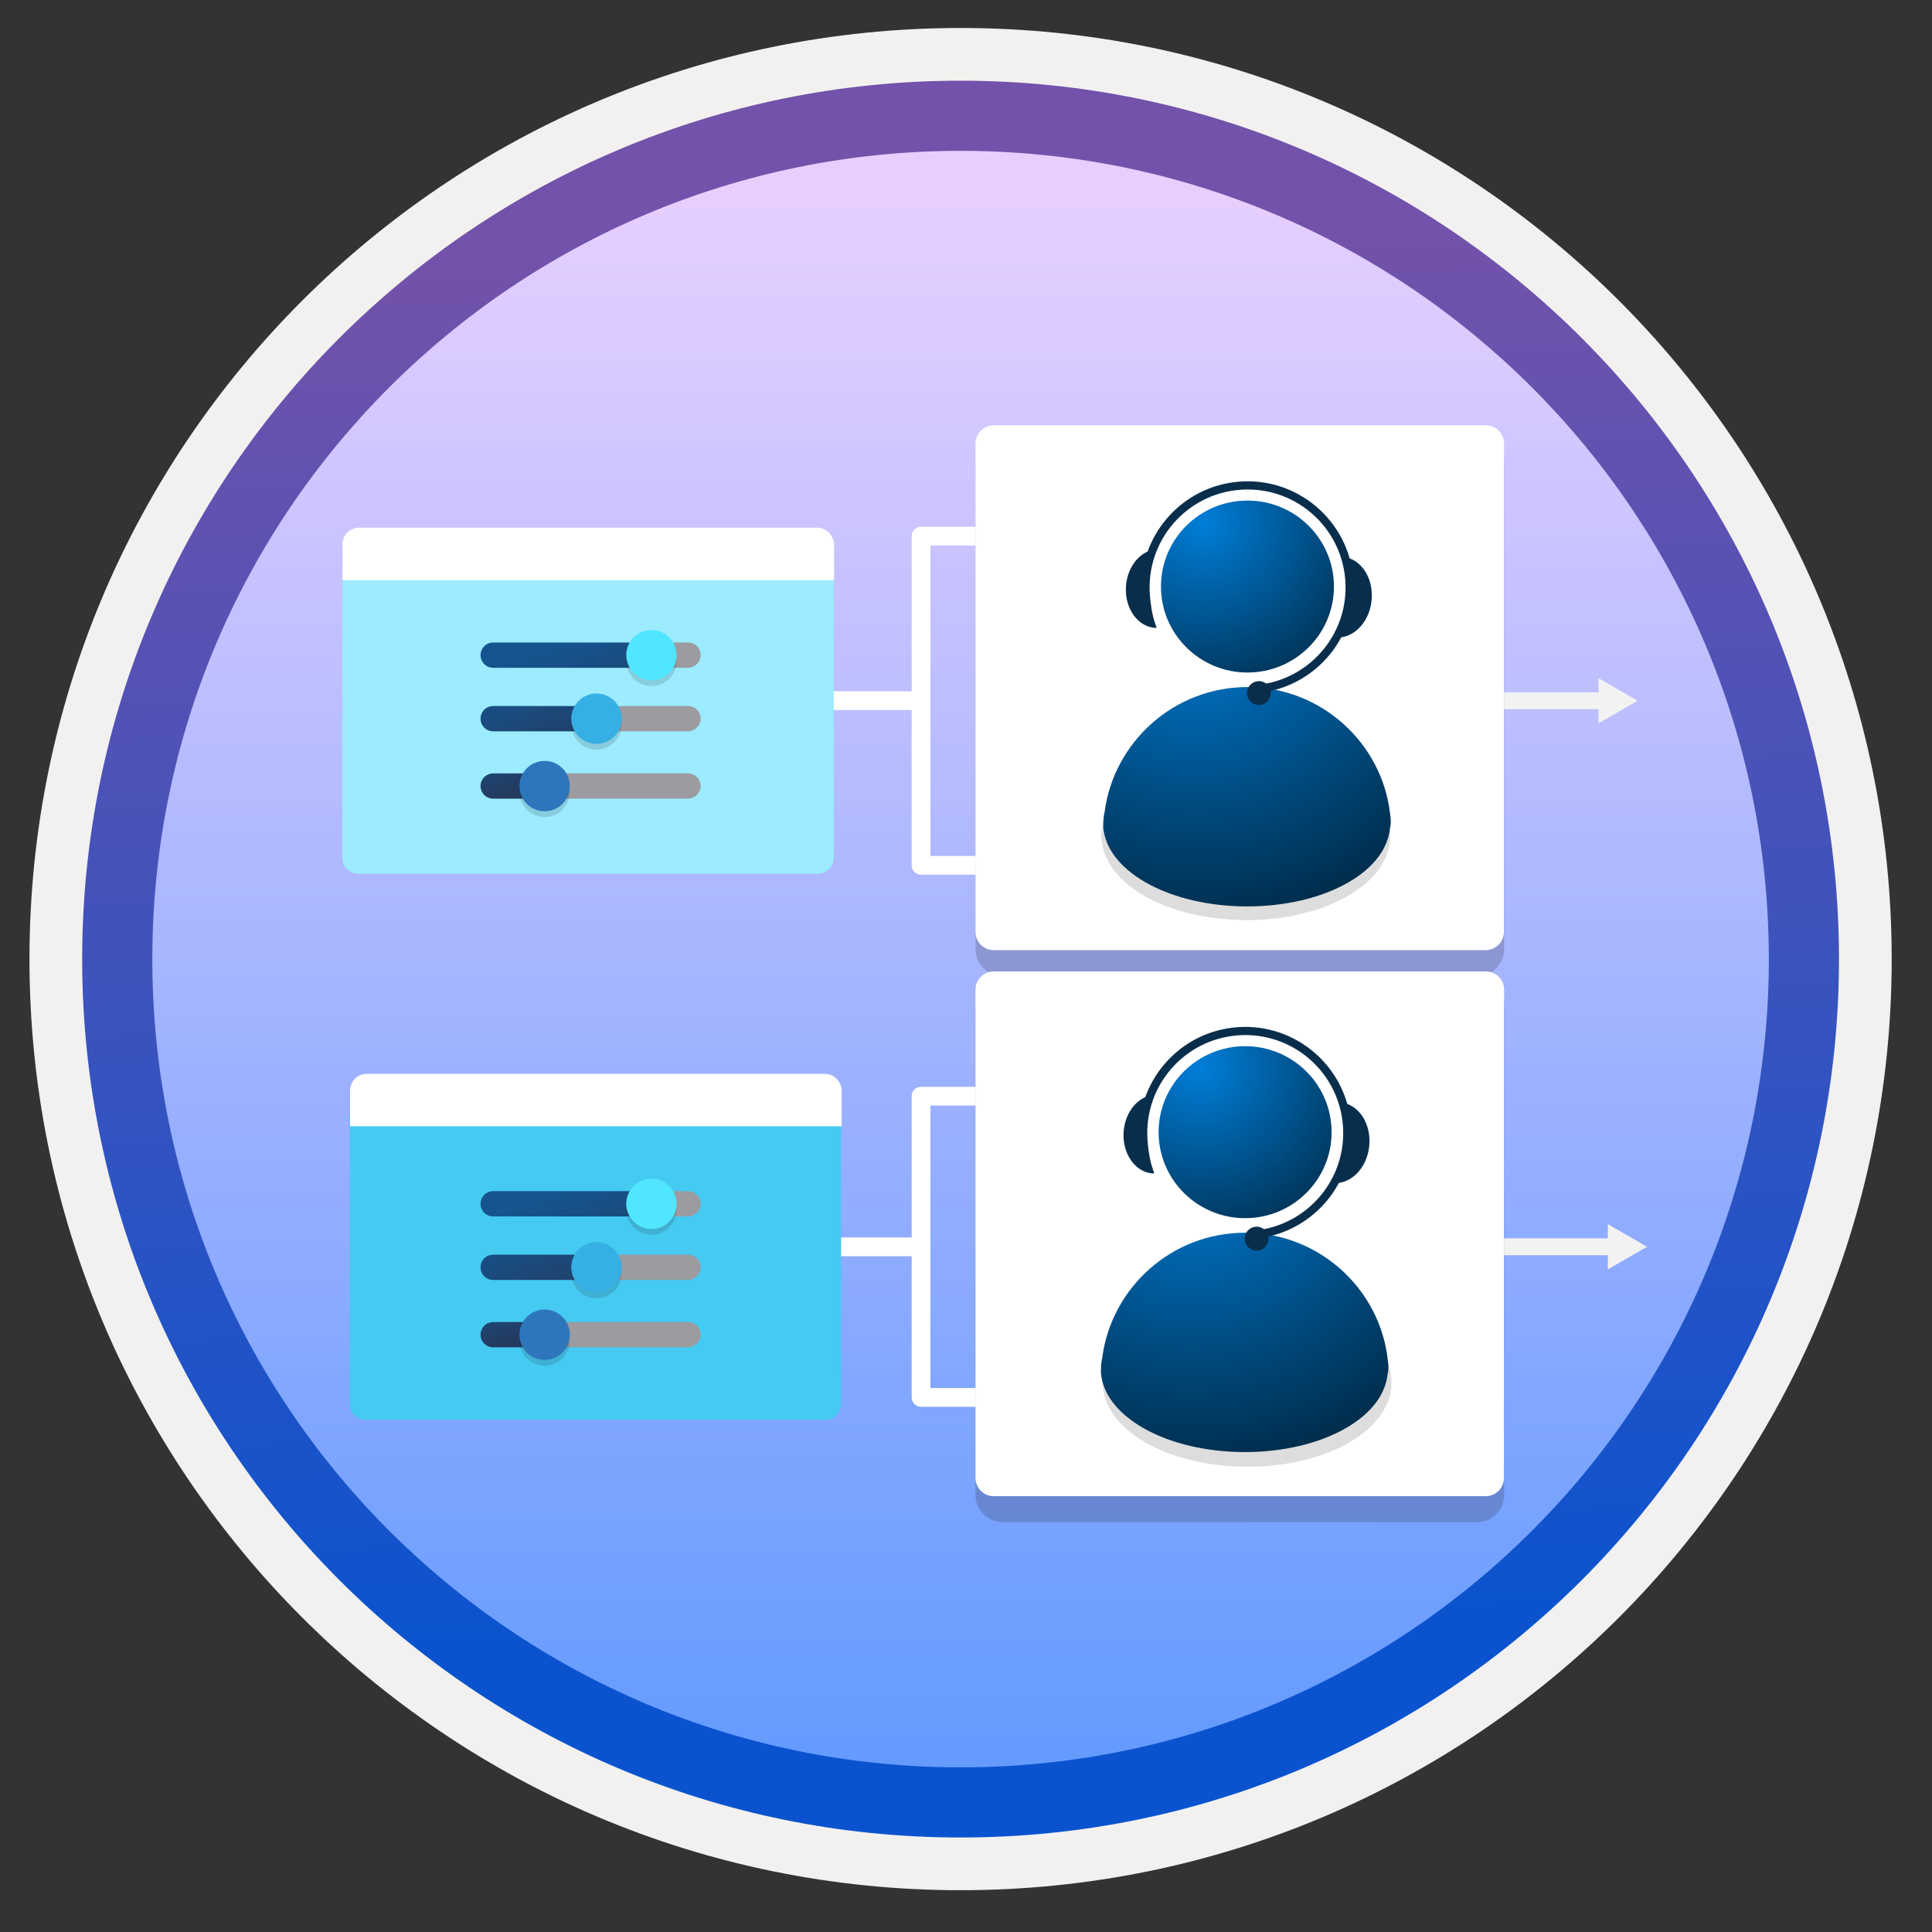 <svg width="103" height="103" viewBox="0 0 103 103" fill="none" xmlns="http://www.w3.org/2000/svg">
<rect x="0" y="0" width="103" height="103" fill="#333333" stroke="none"/>
<path d="M51.211 97.942C25.361 97.942 4.401 76.992 4.401 51.132C4.401 25.272 25.361 4.322 51.211 4.322C77.061 4.322 98.021 25.282 98.021 51.132C98.021 76.982 77.061 97.942 51.211 97.942Z" fill="url(#paint0_linear_724_12073)"/>
<path fill-rule="evenodd" clip-rule="evenodd" d="M97.111 51.132C97.111 76.482 76.561 97.032 51.211 97.032C25.861 97.032 5.311 76.482 5.311 51.132C5.311 25.782 25.861 5.232 51.211 5.232C76.561 5.232 97.111 25.782 97.111 51.132ZM51.211 1.492C78.631 1.492 100.851 23.712 100.851 51.132C100.851 78.552 78.621 100.772 51.211 100.772C23.791 100.772 1.571 78.542 1.571 51.132C1.571 23.712 23.791 1.492 51.211 1.492Z" fill="#F2F1F0"/>
<path fill-rule="evenodd" clip-rule="evenodd" d="M94.301 51.132C94.301 74.932 75.011 94.222 51.211 94.222C27.411 94.222 8.121 74.932 8.121 51.132C8.121 27.332 27.411 8.042 51.211 8.042C75.011 8.042 94.301 27.332 94.301 51.132ZM51.211 4.302C77.071 4.302 98.041 25.272 98.041 51.132C98.041 76.992 77.071 97.962 51.211 97.962C25.351 97.962 4.381 76.992 4.381 51.132C4.381 25.272 25.341 4.302 51.211 4.302Z" fill="url(#paint1_linear_724_12073)"/>
<path fill-rule="evenodd" clip-rule="evenodd" d="M71.064 66.018H86.069V66.918H71.064V66.018Z" fill="#F2F2F2"/>
<path d="M85.718 65.261L87.808 66.468L85.718 67.675V65.261Z" fill="#F2F2F2"/>
<path fill-rule="evenodd" clip-rule="evenodd" d="M70.564 36.908H85.569V37.809H70.564V36.908Z" fill="#F2F2F2"/>
<path d="M85.218 36.152L87.308 37.359L85.218 38.566V36.152Z" fill="#F2F2F2"/>
<path fill-rule="evenodd" clip-rule="evenodd" d="M48.603 28.581C48.603 28.305 48.827 28.081 49.103 28.081H56.871V29.081H49.603V45.633H56.871V46.633H49.103C48.827 46.633 48.603 46.409 48.603 46.133V28.581Z" fill="white"/>
<path fill-rule="evenodd" clip-rule="evenodd" d="M39.626 36.855H49.35V37.855H39.626V36.855Z" fill="white"/>
<path fill-rule="evenodd" clip-rule="evenodd" d="M48.603 58.441C48.603 58.165 48.827 57.941 49.103 57.941H56.871V58.941H49.603V74H56.871V75H49.103C48.827 75 48.603 74.776 48.603 74.5V58.441Z" fill="white"/>
<path fill-rule="evenodd" clip-rule="evenodd" d="M39.626 65.972H48.975V66.972H39.626V65.972Z" fill="white"/>
<path d="M44.448 30.404H18.25V45.742C18.25 46.206 18.635 46.582 19.09 46.582H43.608C44.073 46.582 44.448 46.196 44.448 45.742V30.404Z" fill="#9CEBFF"/>
<path d="M43.559 28.132H19.149C18.655 28.132 18.26 28.528 18.26 29.022V30.929H44.468V29.022C44.448 28.538 44.053 28.132 43.559 28.132Z" fill="white"/>
<path d="M44.854 59.513H18.645V74.85C18.645 75.315 19.031 75.691 19.485 75.691H44.004C44.468 75.691 44.844 75.305 44.844 74.85V59.513H44.854Z" fill="#45CAF2"/>
<path d="M43.964 57.249H19.555C19.06 57.249 18.665 57.645 18.665 58.139V60.046H44.873V58.139C44.853 57.645 44.458 57.249 43.964 57.249Z" fill="white"/>
<path opacity="0.2" d="M78.755 52.037C79.544 52.037 80.188 51.394 80.188 50.604V24.538H52.006V50.595C52.006 51.384 52.649 52.028 53.439 52.028L78.755 52.037Z" fill="#1F1D21"/>
<path d="M80.188 24.089V23.65C80.188 23.104 79.749 22.675 79.213 22.675H52.981C52.444 22.675 52.006 23.114 52.006 23.65V24.137V24.576V49.678C52.006 50.224 52.444 50.653 52.981 50.653H79.203C79.749 50.653 80.178 50.214 80.178 49.678V24.137C80.198 24.118 80.188 24.108 80.188 24.089Z" fill="white"/>
<path opacity="0.2" d="M78.755 81.151C79.544 81.151 80.188 80.507 80.188 79.718V53.651H52.006V79.708C52.006 80.498 52.649 81.141 53.439 81.141L78.755 81.151Z" fill="#1F1D21"/>
<path d="M80.188 53.202V52.763C80.188 52.218 79.749 51.789 79.213 51.789H52.981C52.444 51.789 52.006 52.227 52.006 52.763V53.251V53.69V78.791C52.006 79.337 52.444 79.766 52.981 79.766H79.203C79.749 79.766 80.178 79.327 80.178 78.791V53.251C80.198 53.231 80.188 53.222 80.188 53.202Z" fill="white"/>
<path opacity="0.15" d="M71.843 41.381C74.874 43.123 74.874 46.005 71.889 47.747C68.901 49.489 64.014 49.489 60.979 47.747C57.99 46.005 57.947 43.123 60.932 41.381C63.967 39.596 68.811 39.596 71.843 41.381Z" fill="#1F1D20"/>
<path d="M74.111 43.405C73.689 39.612 70.434 36.63 66.498 36.63C62.596 36.63 59.374 39.549 58.886 43.309C58.819 43.568 58.819 43.861 58.819 44.12C58.916 45.19 59.664 46.228 61.063 47.035C64.055 48.754 68.935 48.754 71.897 47.035C73.296 46.224 74.011 45.187 74.108 44.12C74.174 43.894 74.144 43.635 74.111 43.405Z" fill="url(#paint2_radial_724_12073)"/>
<path d="M66.505 35.854C69.051 35.854 71.116 33.803 71.116 31.27C71.116 28.737 69.051 26.686 66.505 26.686C63.959 26.686 61.894 28.737 61.894 31.27C61.894 33.8 63.959 35.854 66.505 35.854Z" fill="url(#paint3_radial_724_12073)"/>
<path d="M71.721 32.79L71.116 33.967C71.139 33.967 71.159 33.98 71.182 33.98C72.136 34.077 73.007 33.189 73.124 32.006C73.24 30.822 72.562 29.785 71.608 29.689C71.604 29.689 71.601 29.689 71.601 29.689L71.963 31.158L71.721 32.79Z" fill="#092E4C"/>
<path d="M61.256 32.246L61.662 33.47C61.638 33.47 61.618 33.476 61.595 33.476C60.664 33.423 59.96 32.446 60.026 31.286C60.083 30.322 60.651 29.54 61.379 29.334C61.525 29.294 61.067 29.846 61.223 29.856L61.126 30.388L61.269 30.647L61.256 32.246Z" fill="#092E4C"/>
<path d="M67.299 36.48C67.283 36.619 67.263 36.775 67.243 36.925C70.202 36.539 72.379 33.91 72.153 30.898C71.92 27.783 69.204 25.443 66.09 25.676C62.971 25.908 60.634 28.624 60.867 31.739C60.894 32.075 61.289 33.242 61.399 33.225C61.459 33.215 61.562 33.258 61.472 32.866C61.356 32.374 61.312 31.839 61.303 31.709C61.087 28.83 63.244 26.327 66.123 26.111C69.001 25.895 71.508 28.052 71.721 30.931C71.927 33.674 69.972 36.074 67.299 36.48Z" fill="#092E4C"/>
<path d="M67.752 36.904C67.725 36.551 67.419 36.288 67.07 36.315C66.718 36.342 66.455 36.648 66.482 36.997C66.508 37.349 66.814 37.612 67.163 37.585C67.512 37.562 67.775 37.256 67.752 36.904Z" fill="#092E4C"/>
<path opacity="0.15" d="M71.905 70.525C74.937 72.267 74.937 75.149 71.952 76.891C68.963 78.633 64.076 78.633 61.041 76.891C58.053 75.149 58.01 72.267 60.995 70.525C64.03 68.74 68.873 68.74 71.905 70.525Z" fill="#1F1D20"/>
<path d="M73.986 72.495C73.564 68.702 70.309 65.72 66.373 65.72C62.471 65.72 59.249 68.639 58.761 72.399C58.694 72.658 58.694 72.951 58.694 73.21C58.791 74.28 59.539 75.317 60.938 76.125C63.93 77.844 68.81 77.844 71.772 76.125C73.171 75.314 73.886 74.277 73.983 73.21C74.049 72.984 74.019 72.725 73.986 72.495Z" fill="url(#paint4_radial_724_12073)"/>
<path d="M66.38 64.944C68.926 64.944 70.991 62.893 70.991 60.36C70.991 57.827 68.926 55.775 66.38 55.775C63.834 55.775 61.769 57.827 61.769 60.36C61.769 62.889 63.834 64.944 66.38 64.944Z" fill="url(#paint5_radial_724_12073)"/>
<path d="M71.596 61.876L70.991 63.053C71.014 63.053 71.034 63.066 71.057 63.066C72.011 63.163 72.882 62.275 72.999 61.092C73.115 59.908 72.437 58.871 71.483 58.775C71.479 58.775 71.476 58.775 71.476 58.775L71.838 60.244L71.596 61.876Z" fill="#092E4C"/>
<path d="M61.131 61.332L61.537 62.556C61.513 62.556 61.493 62.562 61.47 62.562C60.539 62.509 59.835 61.532 59.901 60.372C59.958 59.408 60.526 58.626 61.254 58.42C61.4 58.38 60.942 58.932 61.098 58.942L61.001 59.474L61.144 59.733L61.131 61.332Z" fill="#092E4C"/>
<path d="M67.174 65.566C67.158 65.705 67.138 65.861 67.118 66.011C70.077 65.625 72.254 62.996 72.028 59.984C71.795 56.869 69.079 54.529 65.965 54.762C62.846 54.994 60.509 57.71 60.742 60.825C60.769 61.161 61.164 62.328 61.274 62.311C61.334 62.301 61.437 62.344 61.347 61.952C61.231 61.46 61.188 60.925 61.178 60.795C60.962 57.916 63.119 55.413 65.998 55.197C68.876 54.981 71.383 57.138 71.596 60.017C71.802 62.76 69.847 65.16 67.174 65.566Z" fill="#092E4C"/>
<path d="M67.627 65.989C67.6 65.637 67.294 65.374 66.945 65.401C66.593 65.428 66.33 65.734 66.357 66.082C66.383 66.435 66.689 66.698 67.038 66.671C67.387 66.648 67.65 66.342 67.627 65.989Z" fill="#092E4C"/>
<path d="M35.06 34.927C35.06 34.554 34.759 34.253 34.386 34.253H26.293C25.92 34.253 25.619 34.554 25.619 34.927C25.619 35.3 25.92 35.601 26.293 35.601H34.392C34.765 35.595 35.06 35.3 35.06 34.927Z" fill="url(#paint6_linear_724_12073)"/>
<path d="M37.353 34.927C37.353 34.554 37.052 34.253 36.679 34.253H34.476C34.103 34.253 34.344 34.554 34.344 34.927C34.344 35.3 34.109 35.601 34.476 35.601H36.685C37.046 35.595 37.353 35.3 37.353 34.927Z" fill="#9B9BA0"/>
<path d="M32.575 38.314C32.575 37.941 32.274 37.64 31.901 37.64H26.293C25.92 37.64 25.619 37.941 25.619 38.314C25.619 38.687 25.92 38.988 26.293 38.988H31.913C32.28 38.982 32.575 38.687 32.575 38.314Z" fill="url(#paint7_linear_724_12073)"/>
<path d="M37.353 38.314C37.353 37.941 37.052 37.64 36.679 37.64H32.31C31.937 37.64 31.636 37.941 31.636 38.314C31.636 38.687 31.937 38.988 32.31 38.988H36.685C37.046 38.982 37.353 38.687 37.353 38.314Z" fill="#9B9BA0"/>
<path d="M29.452 41.905C29.452 41.532 29.151 41.231 28.778 41.231H26.293C25.92 41.237 25.619 41.532 25.619 41.905C25.619 42.278 25.92 42.579 26.293 42.579H28.778C29.151 42.567 29.452 42.272 29.452 41.905Z" fill="url(#paint8_linear_724_12073)"/>
<path d="M37.353 41.905C37.353 41.532 37.052 41.231 36.679 41.231H29.44C29.067 41.231 28.766 41.532 28.766 41.905C28.766 42.278 29.067 42.579 29.44 42.579H36.679C37.046 42.567 37.353 42.272 37.353 41.905Z" fill="#9B9BA0"/>
<path opacity="0.15" d="M33.387 35.234C33.387 35.974 33.983 36.576 34.729 36.576C35.475 36.576 36.071 35.98 36.071 35.234C36.071 34.494 35.463 33.892 34.723 33.892C33.989 33.904 33.387 34.494 33.387 35.234Z" fill="#1F1D20"/>
<path opacity="0.15" d="M30.457 38.621C30.457 39.361 31.053 39.963 31.799 39.963C32.545 39.963 33.141 39.367 33.141 38.621C33.141 37.881 32.545 37.279 31.799 37.279C31.053 37.279 30.457 37.881 30.457 38.621Z" fill="#1F1D20"/>
<path opacity="0.15" d="M27.695 42.215C27.695 42.955 28.291 43.557 29.037 43.557C29.777 43.557 30.379 42.961 30.379 42.215C30.379 41.475 29.783 40.873 29.037 40.873C28.291 40.873 27.695 41.475 27.695 42.215Z" fill="#1F1D20"/>
<path d="M33.387 34.927C33.387 35.667 33.983 36.269 34.729 36.269C35.475 36.269 36.071 35.673 36.071 34.927C36.071 34.187 35.463 33.585 34.723 33.585C33.989 33.597 33.387 34.187 33.387 34.927Z" fill="#50E6FF"/>
<path d="M30.457 38.315C30.457 39.055 31.053 39.656 31.799 39.656C32.545 39.656 33.141 39.061 33.141 38.315C33.141 37.574 32.545 36.973 31.799 36.973C31.053 36.973 30.457 37.574 30.457 38.315Z" fill="#35AFE4"/>
<path d="M27.695 41.908C27.695 42.648 28.291 43.25 29.037 43.25C29.777 43.25 30.379 42.654 30.379 41.908C30.379 41.168 29.783 40.566 29.037 40.566C28.291 40.566 27.695 41.168 27.695 41.908Z" fill="#2E76BC"/>
<path d="M35.06 64.177C35.06 63.804 34.759 63.503 34.386 63.503H26.293C25.92 63.503 25.619 63.804 25.619 64.177C25.619 64.55 25.92 64.851 26.293 64.851H34.392C34.765 64.845 35.06 64.55 35.06 64.177Z" fill="url(#paint9_linear_724_12073)"/>
<path d="M37.353 64.177C37.353 63.804 37.052 63.503 36.679 63.503H34.476C34.103 63.503 34.344 63.804 34.344 64.177C34.344 64.55 34.109 64.851 34.476 64.851H36.685C37.046 64.845 37.353 64.55 37.353 64.177Z" fill="#9B9BA0"/>
<path d="M32.575 67.564C32.575 67.191 32.274 66.89 31.901 66.89H26.293C25.92 66.89 25.619 67.191 25.619 67.564C25.619 67.937 25.92 68.238 26.293 68.238H31.913C32.28 68.232 32.575 67.937 32.575 67.564Z" fill="url(#paint10_linear_724_12073)"/>
<path d="M37.353 67.564C37.353 67.191 37.052 66.89 36.679 66.89H32.31C31.937 66.89 31.636 67.191 31.636 67.564C31.636 67.937 31.937 68.238 32.31 68.238H36.685C37.046 68.232 37.353 67.937 37.353 67.564Z" fill="#9B9BA0"/>
<path d="M29.452 71.155C29.452 70.782 29.151 70.481 28.778 70.481H26.293C25.92 70.487 25.619 70.782 25.619 71.155C25.619 71.528 25.92 71.829 26.293 71.829H28.778C29.151 71.817 29.452 71.522 29.452 71.155Z" fill="url(#paint11_linear_724_12073)"/>
<path d="M37.353 71.155C37.353 70.782 37.052 70.481 36.679 70.481H29.44C29.067 70.481 28.766 70.782 28.766 71.155C28.766 71.528 29.067 71.829 29.44 71.829H36.679C37.046 71.817 37.353 71.522 37.353 71.155Z" fill="#9B9BA0"/>
<path opacity="0.15" d="M33.387 64.484C33.387 65.224 33.983 65.826 34.729 65.826C35.475 65.826 36.071 65.23 36.071 64.484C36.071 63.744 35.463 63.142 34.723 63.142C33.989 63.154 33.387 63.744 33.387 64.484Z" fill="#1F1D20"/>
<path opacity="0.15" d="M30.457 67.871C30.457 68.612 31.053 69.213 31.799 69.213C32.545 69.213 33.141 68.618 33.141 67.871C33.141 67.131 32.545 66.529 31.799 66.529C31.053 66.529 30.457 67.131 30.457 67.871Z" fill="#1F1D20"/>
<path opacity="0.15" d="M27.695 71.465C27.695 72.205 28.291 72.807 29.037 72.807C29.777 72.807 30.379 72.211 30.379 71.465C30.379 70.725 29.783 70.123 29.037 70.123C28.291 70.123 27.695 70.725 27.695 71.465Z" fill="#1F1D20"/>
<path d="M33.387 64.177C33.387 64.917 33.983 65.519 34.729 65.519C35.475 65.519 36.071 64.923 36.071 64.177C36.071 63.437 35.463 62.835 34.723 62.835C33.989 62.847 33.387 63.437 33.387 64.177Z" fill="#50E6FF"/>
<path d="M30.457 67.564C30.457 68.305 31.053 68.906 31.799 68.906C32.545 68.906 33.141 68.311 33.141 67.564C33.141 66.824 32.545 66.223 31.799 66.223C31.053 66.223 30.457 66.824 30.457 67.564Z" fill="#35AFE4"/>
<path d="M27.695 71.158C27.695 71.898 28.291 72.5 29.037 72.5C29.777 72.5 30.379 71.904 30.379 71.158C30.379 70.418 29.783 69.816 29.037 69.816C28.291 69.816 27.695 70.418 27.695 71.158Z" fill="#2E76BC"/>
<defs>
<linearGradient id="paint0_linear_724_12073" x1="51.211" y1="92.963" x2="51.211" y2="10.592" gradientUnits="userSpaceOnUse">
<stop stop-color="#659BFF"/>
<stop offset="1" stop-color="#E6CFFF"/>
</linearGradient>
<linearGradient id="paint1_linear_724_12073" x1="62.73" y1="86.246" x2="60.336" y2="13.156" gradientUnits="userSpaceOnUse">
<stop stop-color="#0B53CE"/>
<stop offset="1" stop-color="#7252AA"/>
</linearGradient>
<radialGradient id="paint2_radial_724_12073" cx="0" cy="0" r="1" gradientUnits="userSpaceOnUse" gradientTransform="translate(63.686 32.321) scale(23.841 23.755)">
<stop stop-color="#007ED8"/>
<stop offset="0.707" stop-color="#002D4C"/>
</radialGradient>
<radialGradient id="paint3_radial_724_12073" cx="0" cy="0" r="1" gradientUnits="userSpaceOnUse" gradientTransform="translate(64.15 27.829) scale(14.126)">
<stop stop-color="#007ED8"/>
<stop offset="0.707" stop-color="#002D4C"/>
</radialGradient>
<radialGradient id="paint4_radial_724_12073" cx="0" cy="0" r="1" gradientUnits="userSpaceOnUse" gradientTransform="translate(63.561 61.411) scale(23.841 23.755)">
<stop stop-color="#007ED8"/>
<stop offset="0.707" stop-color="#002D4C"/>
</radialGradient>
<radialGradient id="paint5_radial_724_12073" cx="0" cy="0" r="1" gradientUnits="userSpaceOnUse" gradientTransform="translate(64.025 56.919) scale(14.126)">
<stop stop-color="#007ED8"/>
<stop offset="0.707" stop-color="#002D4C"/>
</radialGradient>
<linearGradient id="paint6_linear_724_12073" x1="30.069" y1="34.166" x2="35.605" y2="49.775" gradientUnits="userSpaceOnUse">
<stop stop-color="#15548F"/>
<stop offset="0.418" stop-color="#243A5E"/>
<stop offset="0.968" stop-color="#1A2C45"/>
</linearGradient>
<linearGradient id="paint7_linear_724_12073" x1="28.168" y1="35.698" x2="32.567" y2="48.102" gradientUnits="userSpaceOnUse">
<stop stop-color="#15548F"/>
<stop offset="0.418" stop-color="#243A5E"/>
<stop offset="0.968" stop-color="#1A2C45"/>
</linearGradient>
<linearGradient id="paint8_linear_724_12073" x1="26.399" y1="38.695" x2="29.37" y2="47.073" gradientUnits="userSpaceOnUse">
<stop stop-color="#15548F"/>
<stop offset="0.418" stop-color="#243A5E"/>
<stop offset="0.968" stop-color="#1A2C45"/>
</linearGradient>
<linearGradient id="paint9_linear_724_12073" x1="30.069" y1="63.416" x2="35.605" y2="79.025" gradientUnits="userSpaceOnUse">
<stop stop-color="#15548F"/>
<stop offset="0.418" stop-color="#243A5E"/>
<stop offset="0.968" stop-color="#1A2C45"/>
</linearGradient>
<linearGradient id="paint10_linear_724_12073" x1="28.168" y1="64.948" x2="32.567" y2="77.352" gradientUnits="userSpaceOnUse">
<stop stop-color="#15548F"/>
<stop offset="0.418" stop-color="#243A5E"/>
<stop offset="0.968" stop-color="#1A2C45"/>
</linearGradient>
<linearGradient id="paint11_linear_724_12073" x1="26.399" y1="67.945" x2="29.37" y2="76.323" gradientUnits="userSpaceOnUse">
<stop stop-color="#15548F"/>
<stop offset="0.418" stop-color="#243A5E"/>
<stop offset="0.968" stop-color="#1A2C45"/>
</linearGradient>
</defs>
</svg>
